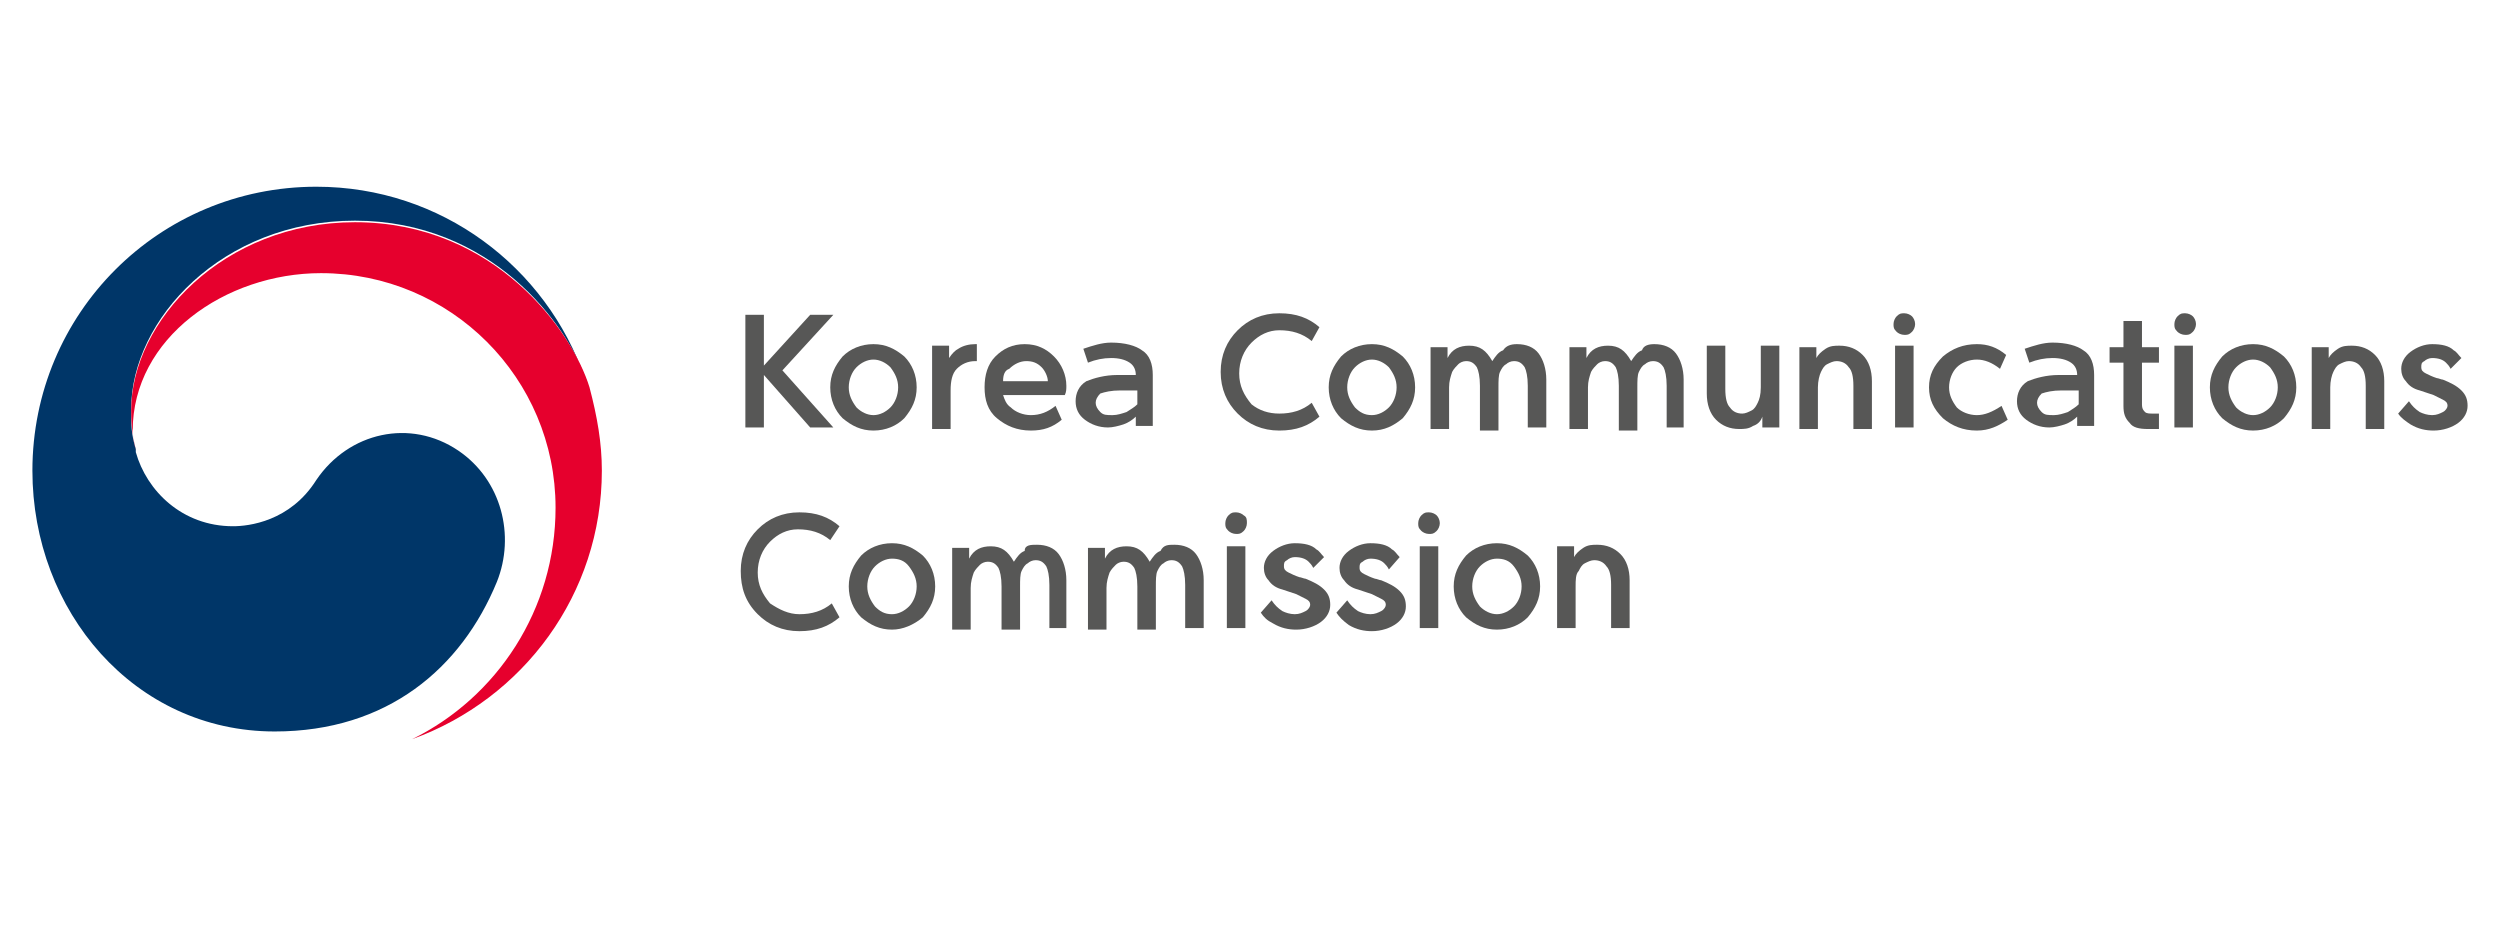 <?xml version="1.0" encoding="utf-8"?>
<!-- Generator: Adobe Illustrator 26.3.1, SVG Export Plug-In . SVG Version: 6.00 Build 0)  -->
<svg version="1.1" id="레이어_1" xmlns="http://www.w3.org/2000/svg" xmlns:xlink="http://www.w3.org/1999/xlink" x="0px"
	 y="0px" viewBox="0 0 162 60" style="enable-background:new 0 0 162 60;" xml:space="preserve">
<style type="text/css">
	.st0{fill:#003668;}
	.st1{fill:#E6002D;}
	.st2{fill:#575756;}
</style>
<g>
	<g>
		<g>
			<g>
				<g>
					<g>
						<g>
							<g>
								<g>
									<path class="st0" d="M29.7,29.2c-3.1-2.1-7.1-1.2-9.2,1.9c-1.7,2.7-4.4,3-5.4,3c-3.3,0-5.6-2.3-6.3-4.8h0c0,0,0,0,0-0.1
										c0,0,0-0.1,0-0.1c-0.3-1-0.3-1.5-0.3-2.6c0-5.8,5.9-12.2,14.5-12.2c8.8,0,13.8,6.7,15,10.4c0-0.1,0-0.1-0.1-0.2
										c-2.5-7.2-9.3-12.4-17.4-12.4c-10.2,0-18.4,8.2-18.4,18.4c0,9.1,6.6,16.9,15.7,16.9c7.3,0,12.1-4.1,14.4-9.7
										C33.4,34.7,32.5,31.1,29.7,29.2z"/>
								</g>
								<g>
									<path class="st1" d="M38.2,25.1c-1.1-3.6-6.1-10.7-15.2-10.7c-8.5,0-14.5,6.4-14.5,12.2c0,1.1,0.1,1.6,0.3,2.6
										c-0.1-0.4-0.2-0.9-0.2-1.3c0-6,6-10.2,12.2-10.2c8.4,0,15.2,6.8,15.2,15.2c0,6.6-3.8,12.3-9.3,15l0,0
										C33.9,45.3,39,38.5,39,30.5C39,28.7,38.7,27,38.2,25.1z"/>
								</g>
							</g>
						</g>
					</g>
				</g>
			</g>
		</g>
	</g>
	<g>
		<path class="st2" d="M49.4,23.8l3.1-3.4H54L50.7,24l3.3,3.7h-1.5l-3-3.4v3.4h-1.2v-7.3h1.2V23.8z"/>
		<path class="st2" d="M56.6,27.9c-0.8,0-1.4-0.3-2-0.8c-0.5-0.5-0.8-1.2-0.8-2c0-0.8,0.3-1.4,0.8-2c0.5-0.5,1.2-0.8,2-0.8
			c0.8,0,1.4,0.3,2,0.8c0.5,0.5,0.8,1.2,0.8,2c0,0.8-0.3,1.4-0.8,2C58.1,27.6,57.4,27.9,56.6,27.9z M56.6,26.9
			c0.4,0,0.8-0.2,1.1-0.5c0.3-0.3,0.5-0.8,0.5-1.3c0-0.5-0.2-0.9-0.5-1.3c-0.3-0.3-0.7-0.5-1.1-0.5c-0.4,0-0.8,0.2-1.1,0.5
			c-0.3,0.3-0.5,0.8-0.5,1.3c0,0.5,0.2,0.9,0.5,1.3C55.8,26.7,56.2,26.9,56.6,26.9z"/>
		<path class="st2" d="M60.4,27.7v-5.3h1.1v0.8c0.2-0.3,0.4-0.5,0.6-0.6c0.3-0.2,0.7-0.3,1.1-0.3h0.1v1.1h-0.1
			c-0.5,0-0.9,0.2-1.2,0.5c-0.3,0.3-0.4,0.8-0.4,1.4v2.5H60.4z"/>
		<path class="st2" d="M65,25.6c0.1,0.3,0.2,0.6,0.5,0.8c0.3,0.3,0.8,0.5,1.3,0.5c0.6,0,1.1-0.2,1.6-0.6l0.4,0.9
			c-0.6,0.5-1.2,0.7-2,0.7c-0.9,0-1.6-0.3-2.2-0.8c-0.6-0.5-0.8-1.2-0.8-2c0-0.8,0.2-1.5,0.7-2c0.5-0.5,1.1-0.8,1.9-0.8
			c0.8,0,1.4,0.3,1.9,0.8c0.5,0.5,0.8,1.2,0.8,1.9c0,0.2,0,0.4-0.1,0.6H65z M65,24.7h2.9c0-0.3-0.2-0.7-0.4-0.9
			c-0.3-0.3-0.6-0.4-1-0.4c-0.4,0-0.8,0.2-1.1,0.5C65.1,24,65,24.3,65,24.7z"/>
		<path class="st2" d="M72.4,24.3c0.4,0,0.8,0,1.2,0c0-0.3-0.1-0.6-0.4-0.8c-0.3-0.2-0.7-0.3-1.2-0.3h0c-0.5,0-1,0.1-1.5,0.3
			l-0.3-0.9c0.6-0.2,1.2-0.4,1.8-0.4h0c0.9,0,1.6,0.2,2,0.5c0.5,0.3,0.7,0.9,0.7,1.6v3.3h-1.1v-0.6c-0.2,0.2-0.5,0.4-0.8,0.5
			c-0.3,0.1-0.7,0.2-1,0.2c-0.6,0-1.1-0.2-1.5-0.5c-0.4-0.3-0.6-0.7-0.6-1.2c0-0.5,0.2-1,0.7-1.3C70.9,24.5,71.6,24.3,72.4,24.3z
			 M72.1,26.9c0.3,0,0.6-0.1,0.9-0.2c0.3-0.2,0.5-0.3,0.7-0.5v-0.9c-0.4,0-0.7,0-1.1,0c-0.6,0-1,0.1-1.3,0.2
			c-0.2,0.2-0.3,0.4-0.3,0.6c0,0.2,0.1,0.4,0.3,0.6C71.5,26.9,71.7,26.9,72.1,26.9z"/>
		<path class="st2" d="M82.9,26.8c0.8,0,1.5-0.2,2.1-0.7l0.5,0.9c-0.7,0.6-1.5,0.9-2.6,0.9c-1.1,0-2-0.4-2.7-1.1
			c-0.7-0.7-1.1-1.6-1.1-2.7c0-1.1,0.4-2,1.1-2.7c0.7-0.7,1.6-1.1,2.7-1.1c1.1,0,1.9,0.3,2.6,0.9l-0.5,0.9c-0.6-0.5-1.3-0.7-2.1-0.7
			c-0.7,0-1.3,0.3-1.8,0.8c-0.5,0.5-0.8,1.2-0.8,2c0,0.8,0.3,1.4,0.8,2C81.6,26.6,82.2,26.8,82.9,26.8z"/>
		<path class="st2" d="M88.9,27.9c-0.8,0-1.4-0.3-2-0.8c-0.5-0.5-0.8-1.2-0.8-2c0-0.8,0.3-1.4,0.8-2c0.5-0.5,1.2-0.8,2-0.8
			c0.8,0,1.4,0.3,2,0.8c0.5,0.5,0.8,1.2,0.8,2c0,0.8-0.3,1.4-0.8,2C90.3,27.6,89.7,27.9,88.9,27.9z M88.9,26.9
			c0.4,0,0.8-0.2,1.1-0.5c0.3-0.3,0.5-0.8,0.5-1.3c0-0.5-0.2-0.9-0.5-1.3c-0.3-0.3-0.7-0.5-1.1-0.5c-0.4,0-0.8,0.2-1.1,0.5
			c-0.3,0.3-0.5,0.8-0.5,1.3c0,0.5,0.2,0.9,0.5,1.3C88.1,26.7,88.4,26.9,88.9,26.9z"/>
		<path class="st2" d="M98.3,22.3c0.6,0,1.1,0.2,1.4,0.6c0.3,0.4,0.5,1,0.5,1.7v3.1h-1.2V25c0-0.6-0.1-1-0.2-1.2
			c-0.2-0.3-0.4-0.4-0.7-0.4c-0.2,0-0.4,0.1-0.5,0.2c-0.2,0.1-0.3,0.3-0.4,0.5c-0.1,0.2-0.1,0.6-0.1,1v2.8h-1.2V25
			c0-0.6-0.1-1-0.2-1.2c-0.2-0.3-0.4-0.4-0.7-0.4c-0.2,0-0.4,0.1-0.5,0.2c-0.1,0.1-0.3,0.3-0.4,0.5c-0.1,0.3-0.2,0.6-0.2,1v0v2.7
			h-1.2v-5.3h1.1v0.7c0.3-0.6,0.8-0.8,1.4-0.8c0.7,0,1.1,0.3,1.5,1c0.2-0.3,0.4-0.6,0.7-0.7C97.6,22.4,97.9,22.3,98.3,22.3z"/>
		<path class="st2" d="M107.2,22.3c0.6,0,1.1,0.2,1.4,0.6c0.3,0.4,0.5,1,0.5,1.7v3.1H108V25c0-0.6-0.1-1-0.2-1.2
			c-0.2-0.3-0.4-0.4-0.7-0.4c-0.2,0-0.4,0.1-0.5,0.2c-0.2,0.1-0.3,0.3-0.4,0.5c-0.1,0.2-0.1,0.6-0.1,1v2.8h-1.2V25
			c0-0.6-0.1-1-0.2-1.2c-0.2-0.3-0.4-0.4-0.7-0.4c-0.2,0-0.4,0.1-0.5,0.2c-0.1,0.1-0.3,0.3-0.4,0.5c-0.1,0.3-0.2,0.6-0.2,1v0v2.7
			h-1.2v-5.3h1.1v0.7c0.3-0.6,0.8-0.8,1.4-0.8c0.7,0,1.1,0.3,1.5,1c0.2-0.3,0.4-0.6,0.7-0.7C106.5,22.4,106.8,22.3,107.2,22.3z"/>
		<path class="st2" d="M114.1,25.1v-2.7h1.2v5.3h-1.1v-0.7c-0.1,0.3-0.3,0.5-0.6,0.6c-0.3,0.2-0.6,0.2-0.9,0.2
			c-0.6,0-1.1-0.2-1.5-0.6c-0.4-0.4-0.6-1-0.6-1.7v-3.1h1.2v2.8c0,0.6,0.1,1,0.3,1.2c0.2,0.3,0.5,0.4,0.8,0.4c0.2,0,0.4-0.1,0.6-0.2
			c0.2-0.1,0.3-0.3,0.4-0.5C114,25.9,114.1,25.6,114.1,25.1z"/>
		<path class="st2" d="M117.8,25.1v2.7h-1.2v-5.3h1.1v0.7c0.1-0.2,0.3-0.4,0.6-0.6c0.3-0.2,0.6-0.2,0.9-0.2c0.6,0,1.1,0.2,1.5,0.6
			c0.4,0.4,0.6,1,0.6,1.7v3.1h-1.2V25c0-0.6-0.1-1-0.3-1.2c-0.2-0.3-0.5-0.4-0.8-0.4c-0.2,0-0.4,0.1-0.6,0.2
			c-0.2,0.1-0.3,0.3-0.4,0.5C117.9,24.3,117.8,24.7,117.8,25.1z"/>
		<path class="st2" d="M124.1,21c0,0.2-0.1,0.4-0.2,0.5c-0.2,0.2-0.3,0.2-0.5,0.2c-0.2,0-0.4-0.1-0.5-0.2c-0.2-0.2-0.2-0.3-0.2-0.5
			c0-0.2,0.1-0.4,0.2-0.5c0.2-0.2,0.3-0.2,0.5-0.2c0.2,0,0.4,0.1,0.5,0.2C124,20.6,124.1,20.8,124.1,21z M122.8,27.7v-5.3h1.2v5.3
			H122.8z"/>
		<path class="st2" d="M125,25.1c0-0.8,0.3-1.4,0.9-2c0.6-0.5,1.3-0.8,2.2-0.8c0.7,0,1.3,0.2,1.9,0.7l-0.4,0.9
			c-0.5-0.4-1-0.6-1.5-0.6c-0.5,0-1,0.2-1.3,0.5c-0.3,0.3-0.5,0.8-0.5,1.3c0,0.5,0.2,0.9,0.5,1.3c0.3,0.3,0.8,0.5,1.3,0.5
			c0.5,0,1-0.2,1.6-0.6l0.4,0.9c-0.6,0.4-1.2,0.7-2,0.7c-0.9,0-1.6-0.3-2.2-0.8C125.3,26.5,125,25.9,125,25.1z"/>
		<path class="st2" d="M133.4,24.3c0.4,0,0.8,0,1.2,0c0-0.3-0.1-0.6-0.4-0.8c-0.3-0.2-0.7-0.3-1.2-0.3h0c-0.5,0-1,0.1-1.5,0.3
			l-0.3-0.9c0.6-0.2,1.2-0.4,1.8-0.4h0c0.9,0,1.6,0.2,2,0.5c0.5,0.3,0.7,0.9,0.7,1.6v3.3h-1.1v-0.6c-0.2,0.2-0.5,0.4-0.8,0.5
			c-0.3,0.1-0.7,0.2-1,0.2c-0.6,0-1.1-0.2-1.5-0.5c-0.4-0.3-0.6-0.7-0.6-1.2c0-0.5,0.2-1,0.7-1.3C131.9,24.5,132.6,24.3,133.4,24.3z
			 M133.1,26.9c0.3,0,0.6-0.1,0.9-0.2c0.3-0.2,0.5-0.3,0.7-0.5v-0.9c-0.4,0-0.7,0-1.1,0c-0.6,0-1,0.1-1.3,0.2
			c-0.2,0.2-0.3,0.4-0.3,0.6c0,0.2,0.1,0.4,0.3,0.6C132.5,26.9,132.7,26.9,133.1,26.9z"/>
		<path class="st2" d="M138.8,20.8v1.7h1.1v1h-1.1v2.7c0,0.3,0.1,0.4,0.2,0.5c0.1,0.1,0.3,0.1,0.5,0.1h0.4v1h-0.7
			c-0.6,0-1-0.1-1.2-0.4c-0.3-0.3-0.4-0.6-0.4-1.1v-2.8h-0.9v-1h0.9v-1.7H138.8z"/>
		<path class="st2" d="M142.3,21c0,0.2-0.1,0.4-0.2,0.5c-0.2,0.2-0.3,0.2-0.5,0.2c-0.2,0-0.4-0.1-0.5-0.2c-0.2-0.2-0.2-0.3-0.2-0.5
			c0-0.2,0.1-0.4,0.2-0.5c0.2-0.2,0.3-0.2,0.5-0.2c0.2,0,0.4,0.1,0.5,0.2C142.2,20.6,142.3,20.8,142.3,21z M140.9,27.7v-5.3h1.2v5.3
			H140.9z"/>
		<path class="st2" d="M146,27.9c-0.8,0-1.4-0.3-2-0.8c-0.5-0.5-0.8-1.2-0.8-2c0-0.8,0.3-1.4,0.8-2c0.5-0.5,1.2-0.8,2-0.8
			c0.8,0,1.4,0.3,2,0.8c0.5,0.5,0.8,1.2,0.8,2c0,0.8-0.3,1.4-0.8,2C147.5,27.6,146.8,27.9,146,27.9z M146,26.9
			c0.4,0,0.8-0.2,1.1-0.5c0.3-0.3,0.5-0.8,0.5-1.3c0-0.5-0.2-0.9-0.5-1.3c-0.3-0.3-0.7-0.5-1.1-0.5c-0.4,0-0.8,0.2-1.1,0.5
			c-0.3,0.3-0.5,0.8-0.5,1.3c0,0.5,0.2,0.9,0.5,1.3C145.2,26.7,145.6,26.9,146,26.9z"/>
		<path class="st2" d="M151,25.1v2.7h-1.2v-5.3h1.1v0.7c0.1-0.2,0.3-0.4,0.6-0.6c0.3-0.2,0.6-0.2,0.9-0.2c0.6,0,1.1,0.2,1.5,0.6
			c0.4,0.4,0.6,1,0.6,1.7v3.1h-1.2V25c0-0.6-0.1-1-0.3-1.2c-0.2-0.3-0.5-0.4-0.8-0.4c-0.2,0-0.4,0.1-0.6,0.2
			c-0.2,0.1-0.3,0.3-0.4,0.5C151.1,24.3,151,24.7,151,25.1z"/>
		<path class="st2" d="M155.4,26.8l0.7-0.8c0.2,0.3,0.4,0.5,0.7,0.7c0.2,0.1,0.5,0.2,0.8,0.2c0.3,0,0.5-0.1,0.7-0.2
			c0.2-0.1,0.3-0.3,0.3-0.4c0-0.2-0.1-0.3-0.3-0.4c-0.2-0.1-0.4-0.2-0.6-0.3c-0.3-0.1-0.6-0.2-0.9-0.3c-0.4-0.1-0.7-0.3-0.9-0.6
			c-0.2-0.2-0.3-0.5-0.3-0.8c0-0.4,0.2-0.8,0.6-1.1c0.4-0.3,0.9-0.5,1.4-0.5c0.6,0,1.1,0.1,1.4,0.4c0.2,0.1,0.3,0.3,0.5,0.5
			l-0.7,0.7c-0.1-0.2-0.2-0.3-0.3-0.4c-0.2-0.2-0.5-0.3-0.9-0.3c-0.2,0-0.4,0.1-0.5,0.2c-0.2,0.1-0.2,0.2-0.2,0.4
			c0,0.2,0.1,0.3,0.3,0.4c0.2,0.1,0.4,0.2,0.7,0.3c0.1,0,0.3,0.1,0.4,0.1c0.5,0.2,0.9,0.4,1.2,0.7c0.3,0.3,0.4,0.6,0.4,1
			c0,0.4-0.2,0.8-0.6,1.1c-0.4,0.3-1,0.5-1.6,0.5c-0.5,0-1-0.1-1.5-0.4C155.9,27.3,155.6,27.1,155.4,26.8z"/>
		<path class="st2" d="M51.8,39.8c0.8,0,1.5-0.2,2.1-0.7l0.5,0.9c-0.7,0.6-1.5,0.9-2.6,0.9c-1.1,0-2-0.4-2.7-1.1
			C48.3,39,48,38.1,48,37c0-1.1,0.4-2,1.1-2.7c0.7-0.7,1.6-1.1,2.7-1.1c1.1,0,1.9,0.3,2.6,0.9L53.8,35c-0.6-0.5-1.3-0.7-2.1-0.7
			c-0.7,0-1.3,0.3-1.8,0.8c-0.5,0.5-0.8,1.2-0.8,2c0,0.8,0.3,1.4,0.8,2C50.5,39.5,51.1,39.8,51.8,39.8z"/>
		<path class="st2" d="M57.8,40.8c-0.8,0-1.4-0.3-2-0.8c-0.5-0.5-0.8-1.2-0.8-2c0-0.8,0.3-1.4,0.8-2c0.5-0.5,1.2-0.8,2-0.8
			c0.8,0,1.4,0.3,2,0.8c0.5,0.5,0.8,1.2,0.8,2c0,0.8-0.3,1.4-0.8,2C59.2,40.5,58.5,40.8,57.8,40.8z M57.8,39.8
			c0.4,0,0.8-0.2,1.1-0.5c0.3-0.3,0.5-0.8,0.5-1.3c0-0.5-0.2-0.9-0.5-1.3s-0.7-0.5-1.1-0.5c-0.4,0-0.8,0.2-1.1,0.5
			c-0.3,0.3-0.5,0.8-0.5,1.3c0,0.5,0.2,0.9,0.5,1.3C57,39.6,57.3,39.8,57.8,39.8z"/>
		<path class="st2" d="M67.2,35.3c0.6,0,1.1,0.2,1.4,0.6c0.3,0.4,0.5,1,0.5,1.7v3.1H68v-2.8c0-0.6-0.1-1-0.2-1.2
			c-0.2-0.3-0.4-0.4-0.7-0.4c-0.2,0-0.4,0.1-0.5,0.2c-0.2,0.1-0.3,0.3-0.4,0.5c-0.1,0.2-0.1,0.6-0.1,1v2.8h-1.2v-2.8
			c0-0.6-0.1-1-0.2-1.2c-0.2-0.3-0.4-0.4-0.7-0.4c-0.2,0-0.4,0.1-0.5,0.2c-0.1,0.1-0.3,0.3-0.4,0.5c-0.1,0.3-0.2,0.6-0.2,1v0v2.7
			h-1.2v-5.3h1.1v0.7c0.3-0.6,0.8-0.8,1.4-0.8c0.7,0,1.1,0.3,1.5,1c0.2-0.3,0.4-0.6,0.7-0.7C66.4,35.3,66.8,35.3,67.2,35.3z"/>
		<path class="st2" d="M76.1,35.3c0.6,0,1.1,0.2,1.4,0.6c0.3,0.4,0.5,1,0.5,1.7v3.1h-1.2v-2.8c0-0.6-0.1-1-0.2-1.2
			c-0.2-0.3-0.4-0.4-0.7-0.4c-0.2,0-0.4,0.1-0.5,0.2c-0.2,0.1-0.3,0.3-0.4,0.5c-0.1,0.2-0.1,0.6-0.1,1v2.8h-1.2v-2.8
			c0-0.6-0.1-1-0.2-1.2c-0.2-0.3-0.4-0.4-0.7-0.4c-0.2,0-0.4,0.1-0.5,0.2c-0.1,0.1-0.3,0.3-0.4,0.5c-0.1,0.3-0.2,0.6-0.2,1v0v2.7
			h-1.2v-5.3h1.1v0.7c0.3-0.6,0.8-0.8,1.4-0.8c0.7,0,1.1,0.3,1.5,1c0.2-0.3,0.4-0.6,0.7-0.7C75.4,35.3,75.7,35.3,76.1,35.3z"/>
		<path class="st2" d="M80.8,33.9c0,0.2-0.1,0.4-0.2,0.5c-0.2,0.2-0.3,0.2-0.5,0.2c-0.2,0-0.4-0.1-0.5-0.2c-0.2-0.2-0.2-0.3-0.2-0.5
			c0-0.2,0.1-0.4,0.2-0.5c0.2-0.2,0.3-0.2,0.5-0.2c0.2,0,0.4,0.1,0.5,0.2C80.8,33.5,80.8,33.7,80.8,33.9z M79.5,40.7v-5.3h1.2v5.3
			H79.5z"/>
		<path class="st2" d="M81.7,39.7l0.7-0.8c0.2,0.3,0.4,0.5,0.7,0.7c0.2,0.1,0.5,0.2,0.8,0.2c0.3,0,0.5-0.1,0.7-0.2
			c0.2-0.1,0.3-0.3,0.3-0.4c0-0.2-0.1-0.3-0.3-0.4c-0.2-0.1-0.4-0.2-0.6-0.3c-0.3-0.1-0.6-0.2-0.9-0.3c-0.4-0.1-0.7-0.3-0.9-0.6
			c-0.2-0.2-0.3-0.5-0.3-0.8c0-0.4,0.2-0.8,0.6-1.1c0.4-0.3,0.9-0.5,1.4-0.5c0.6,0,1.1,0.1,1.4,0.4c0.2,0.1,0.3,0.3,0.5,0.5
			l-0.7,0.7c-0.1-0.2-0.2-0.3-0.3-0.4c-0.2-0.2-0.5-0.3-0.9-0.3c-0.2,0-0.4,0.1-0.5,0.2c-0.2,0.1-0.2,0.2-0.2,0.4
			c0,0.2,0.1,0.3,0.3,0.4c0.2,0.1,0.4,0.2,0.7,0.3c0.1,0,0.3,0.1,0.4,0.1c0.5,0.2,0.9,0.4,1.2,0.7c0.3,0.3,0.4,0.6,0.4,1
			c0,0.4-0.2,0.8-0.6,1.1c-0.4,0.3-1,0.5-1.6,0.5c-0.5,0-1-0.1-1.5-0.4C82.1,40.2,81.9,40,81.7,39.7z"/>
		<path class="st2" d="M86.6,39.7l0.7-0.8c0.2,0.3,0.4,0.5,0.7,0.7c0.2,0.1,0.5,0.2,0.8,0.2c0.3,0,0.5-0.1,0.7-0.2
			c0.2-0.1,0.3-0.3,0.3-0.4c0-0.2-0.1-0.3-0.3-0.4c-0.2-0.1-0.4-0.2-0.6-0.3c-0.3-0.1-0.6-0.2-0.9-0.3c-0.4-0.1-0.7-0.3-0.9-0.6
			c-0.2-0.2-0.3-0.5-0.3-0.8c0-0.4,0.2-0.8,0.6-1.1c0.4-0.3,0.9-0.5,1.4-0.5c0.6,0,1.1,0.1,1.4,0.4c0.2,0.1,0.3,0.3,0.5,0.5L90,36.9
			c-0.1-0.2-0.2-0.3-0.3-0.4c-0.2-0.2-0.5-0.3-0.9-0.3c-0.2,0-0.4,0.1-0.5,0.2c-0.2,0.1-0.2,0.2-0.2,0.4c0,0.2,0.1,0.3,0.3,0.4
			c0.2,0.1,0.4,0.2,0.7,0.3c0.1,0,0.3,0.1,0.4,0.1c0.5,0.2,0.9,0.4,1.2,0.7c0.3,0.3,0.4,0.6,0.4,1c0,0.4-0.2,0.8-0.6,1.1
			c-0.4,0.3-1,0.5-1.6,0.5c-0.5,0-1-0.1-1.5-0.4C87,40.2,86.8,40,86.6,39.7z"/>
		<path class="st2" d="M93.3,33.9c0,0.2-0.1,0.4-0.2,0.5c-0.2,0.2-0.3,0.2-0.5,0.2c-0.2,0-0.4-0.1-0.5-0.2c-0.2-0.2-0.2-0.3-0.2-0.5
			c0-0.2,0.1-0.4,0.2-0.5c0.2-0.2,0.3-0.2,0.5-0.2c0.2,0,0.4,0.1,0.5,0.2C93.2,33.5,93.3,33.7,93.3,33.9z M92,40.7v-5.3h1.2v5.3H92z
			"/>
		<path class="st2" d="M97,40.8c-0.8,0-1.4-0.3-2-0.8c-0.5-0.5-0.8-1.2-0.8-2c0-0.8,0.3-1.4,0.8-2c0.5-0.5,1.2-0.8,2-0.8
			c0.8,0,1.4,0.3,2,0.8c0.5,0.5,0.8,1.2,0.8,2c0,0.8-0.3,1.4-0.8,2C98.5,40.5,97.8,40.8,97,40.8z M97,39.8c0.4,0,0.8-0.2,1.1-0.5
			c0.3-0.3,0.5-0.8,0.5-1.3c0-0.5-0.2-0.9-0.5-1.3s-0.7-0.5-1.1-0.5c-0.4,0-0.8,0.2-1.1,0.5c-0.3,0.3-0.5,0.8-0.5,1.3
			c0,0.5,0.2,0.9,0.5,1.3C96.2,39.6,96.6,39.8,97,39.8z"/>
		<path class="st2" d="M102.1,38v2.7h-1.2v-5.3h1.1v0.7c0.1-0.2,0.3-0.4,0.6-0.6c0.3-0.2,0.6-0.2,0.9-0.2c0.6,0,1.1,0.2,1.5,0.6
			c0.4,0.4,0.6,1,0.6,1.7v3.1h-1.2v-2.8c0-0.6-0.1-1-0.3-1.2c-0.2-0.3-0.5-0.4-0.8-0.4c-0.2,0-0.4,0.1-0.6,0.2
			c-0.2,0.1-0.3,0.3-0.4,0.5C102.1,37.2,102.1,37.6,102.1,38z"/>
	</g>
</g>
</svg>
